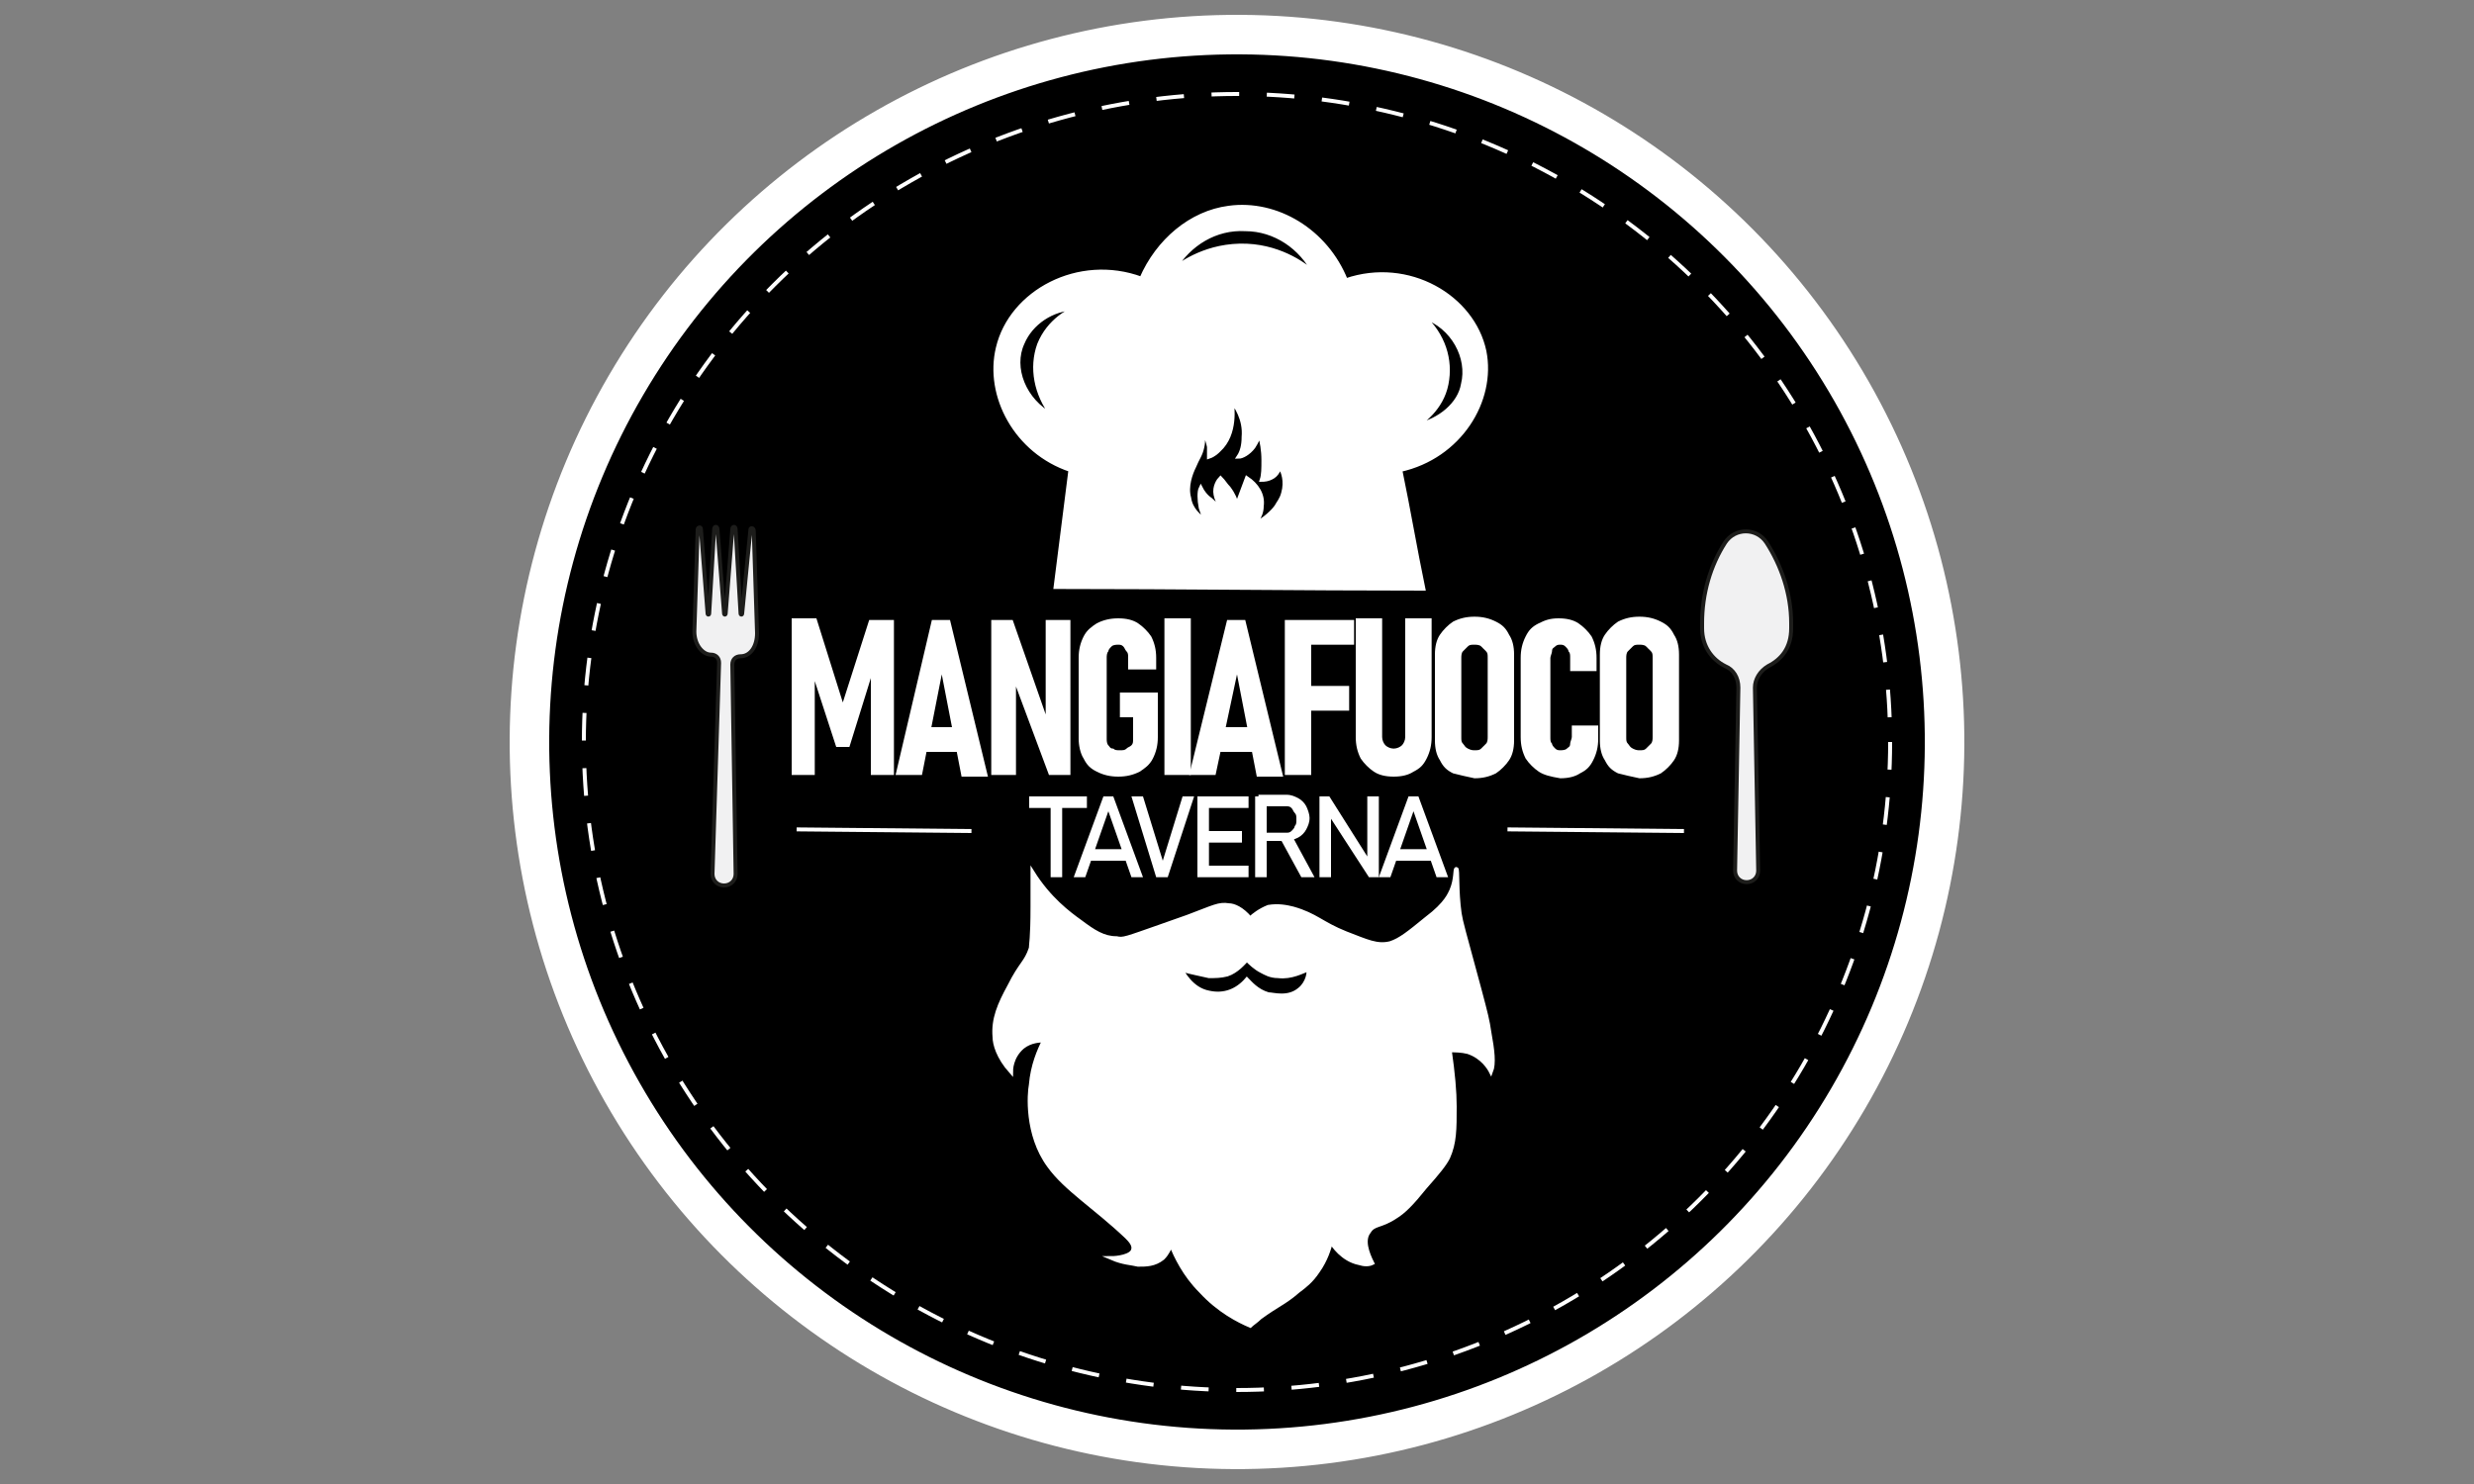 <?xml version="1.0" encoding="utf-8"?>
<!-- Generator: Adobe Illustrator 23.0.3, SVG Export Plug-In . SVG Version: 6.00 Build 0)  -->
<svg version="1.1"
	 id="svg1323" inkscape:version="1.1.1 (c3084ef, 2021-09-22)" sodipodi:docname="logo.svg" xmlns:cc="http://creativecommons.org/ns#" xmlns:dc="http://purl.org/dc/elements/1.1/" xmlns:inkscape="http://www.inkscape.org/namespaces/inkscape" xmlns:rdf="http://www.w3.org/1999/02/22-rdf-syntax-ns#" xmlns:sodipodi="http://sodipodi.sourceforge.net/DTD/sodipodi-0.dtd" xmlns:svg="http://www.w3.org/2000/svg"
	 xmlns="http://www.w3.org/2000/svg" xmlns:xlink="http://www.w3.org/1999/xlink" x="0px" y="0px" viewBox="0 0 150 90"
	 style="enable-background:new 0 0 150 90;" xml:space="preserve">
<rect x="0" y="0" width="150" height="90" fill="#808080" stroke="none"/>
<style type="text/css">
	.st0{fill:none;stroke:#FFFFFF;stroke-width:2.396;}
	.st1{fill:#FFFFFF;}
	.st2{fill:none;stroke:#FFFFFF;stroke-width:0.24;stroke-miterlimit:10;}
	.st3{fill:#F1F1F2;}
	.st4{fill:none;stroke:#1D1D1B;stroke-width:0.24;stroke-miterlimit:10;}
	.st5{fill:none;stroke:#FFFFFF;stroke-width:0.24;stroke-miterlimit:10;stroke-dasharray:1.676,1.676;}
</style>
<g>
	<g>
		<path d="M117.9,45c0,23.7-19.2,42.9-42.9,42.9S32.1,68.7,32.1,45S51.3,2.1,75,2.1S117.9,21.3,117.9,45"/>
		<ellipse transform="matrix(5.101816e-03 -1 1 5.101816e-03 29.618 119.769)" class="st0" cx="75" cy="45" rx="42.9" ry="42.9"/>
	</g>
	<g>
		<path class="st1" d="M52.7,37.6h1.5V47h-1.4v-6.6l0.1,0.4l-1.4,4.5h-0.8L49.3,41l0.1-0.5V47H48v-9.5h1.5l1.6,5.1L52.7,37.6z"/>
		<path class="st1" d="M56.5,37.6h1.1l2.3,9.5h-1.6l-1.2-6.2L55.9,47h-1.6L56.5,37.6z M55.8,44.1h2.6v1.5h-2.6V44.1z"/>
		<path class="st1" d="M60.1,37.6h1.3l2.2,6.3l-0.2,0.3v-6.6h1.5V47h-1.3l-2.2-5.9l0.2-0.3V47h-1.5V37.6z"/>
		<path class="st1" d="M70.2,41.9v2.8c0,0.5-0.1,0.9-0.3,1.3s-0.5,0.6-0.8,0.8c-0.4,0.2-0.8,0.3-1.3,0.3c-0.5,0-0.9-0.1-1.3-0.3
			c-0.4-0.2-0.6-0.4-0.8-0.8c-0.2-0.3-0.3-0.8-0.3-1.2v-4.9c0-0.5,0.1-0.9,0.3-1.3c0.2-0.4,0.5-0.6,0.8-0.8c0.4-0.2,0.8-0.3,1.3-0.3
			c0.5,0,0.9,0.1,1.2,0.3c0.3,0.2,0.6,0.5,0.8,0.8c0.2,0.4,0.3,0.8,0.3,1.3v0.7h-1.7v-0.7c0-0.2,0-0.3-0.1-0.4
			c-0.1-0.1-0.1-0.2-0.2-0.3c-0.1-0.1-0.2-0.1-0.3-0.1c-0.1,0-0.3,0-0.4,0.1c-0.1,0.1-0.2,0.2-0.2,0.3c-0.1,0.1-0.1,0.3-0.1,0.4v4.9
			c0,0.1,0,0.3,0.1,0.4c0.1,0.1,0.1,0.2,0.3,0.2c0.1,0.1,0.2,0.1,0.4,0.1c0.2,0,0.3,0,0.4-0.1c0.1-0.1,0.2-0.1,0.3-0.2
			c0.1-0.1,0.1-0.2,0.1-0.4v-1.3h-0.8v-1.5H70.2z"/>
		<path class="st1" d="M72.2,47h-1.6v-9.5h1.6V47z"/>
		<path class="st1" d="M74.4,37.6h1.1l2.3,9.5h-1.6l-1.2-6.2L73.7,47h-1.6L74.4,37.6z M73.6,44.1h2.6v1.5h-2.6V44.1z"/>
		<path class="st1" d="M77.9,37.6h1.6V47h-1.6V37.6z M78.6,37.6h3.5v1.5h-3.5V37.6z M78.6,41.6h3.2v1.5h-3.2V41.6z"/>
		<path class="st1" d="M83.3,46.8c-0.3-0.2-0.6-0.5-0.8-0.8c-0.2-0.4-0.3-0.8-0.3-1.3v-7.2h1.6v7.2c0,0.2,0.1,0.4,0.2,0.5
			c0.1,0.1,0.3,0.2,0.5,0.2c0.2,0,0.4-0.1,0.5-0.2c0.1-0.1,0.2-0.3,0.2-0.5v-7.2h1.6v7.2c0,0.5-0.1,0.9-0.3,1.3
			c-0.2,0.4-0.4,0.6-0.8,0.8c-0.3,0.2-0.7,0.3-1.2,0.3C84,47.1,83.6,47,83.3,46.8z"/>
		<path class="st1" d="M88.1,46.9c-0.4-0.2-0.6-0.4-0.8-0.8c-0.2-0.3-0.3-0.7-0.3-1.2v-5.2c0-0.5,0.1-0.9,0.3-1.2
			c0.2-0.3,0.5-0.6,0.8-0.8c0.4-0.2,0.8-0.3,1.3-0.3c0.5,0,0.9,0.1,1.3,0.3c0.4,0.2,0.6,0.4,0.8,0.8c0.2,0.3,0.3,0.7,0.3,1.2v5.2
			c0,0.5-0.1,0.9-0.3,1.2c-0.2,0.3-0.5,0.6-0.8,0.8c-0.4,0.2-0.8,0.3-1.3,0.3C88.9,47.1,88.5,47,88.1,46.9z M89.8,45.4
			c0.1-0.1,0.2-0.2,0.3-0.3c0.1-0.1,0.1-0.3,0.1-0.4v-4.8c0-0.2,0-0.3-0.1-0.4c-0.1-0.1-0.2-0.2-0.3-0.3c-0.1-0.1-0.3-0.1-0.4-0.1
			c-0.2,0-0.3,0-0.4,0.1s-0.2,0.2-0.3,0.3c-0.1,0.1-0.1,0.3-0.1,0.4v4.8c0,0.2,0,0.3,0.1,0.4c0.1,0.1,0.1,0.2,0.3,0.3
			s0.3,0.1,0.4,0.1C89.6,45.5,89.7,45.5,89.8,45.4z"/>
		<path class="st1" d="M93.3,46.8c-0.3-0.2-0.6-0.5-0.8-0.8c-0.2-0.4-0.3-0.8-0.3-1.3v-4.8c0-0.5,0.1-0.9,0.3-1.3
			c0.2-0.4,0.4-0.6,0.8-0.8s0.7-0.3,1.2-0.3c0.5,0,0.9,0.1,1.2,0.3c0.3,0.2,0.6,0.5,0.8,0.8c0.2,0.4,0.3,0.8,0.3,1.3v0.8h-1.6v-0.8
			c0-0.2,0-0.3-0.1-0.4c0-0.1-0.1-0.2-0.2-0.3c-0.1-0.1-0.2-0.1-0.3-0.1c-0.1,0-0.2,0-0.3,0.1c-0.1,0.1-0.2,0.1-0.2,0.3
			c0,0.1-0.1,0.3-0.1,0.4v4.8c0,0.2,0,0.3,0.1,0.4c0,0.1,0.1,0.2,0.2,0.3c0.1,0.1,0.2,0.1,0.3,0.1c0.1,0,0.3,0,0.4-0.1
			c0.1-0.1,0.2-0.1,0.2-0.3c0-0.1,0.1-0.3,0.1-0.4V44h1.6v0.8c0,0.5-0.1,0.9-0.3,1.3c-0.2,0.4-0.4,0.6-0.8,0.8
			c-0.3,0.2-0.7,0.3-1.2,0.3C94,47.1,93.6,47,93.3,46.8z"/>
		<path class="st1" d="M98.1,46.9c-0.4-0.2-0.6-0.4-0.8-0.8c-0.2-0.3-0.3-0.7-0.3-1.2v-5.2c0-0.5,0.1-0.9,0.3-1.2
			c0.2-0.3,0.5-0.6,0.8-0.8c0.4-0.2,0.8-0.3,1.3-0.3c0.5,0,0.9,0.1,1.3,0.3c0.4,0.2,0.6,0.4,0.8,0.8c0.2,0.3,0.3,0.7,0.3,1.2v5.2
			c0,0.5-0.1,0.9-0.3,1.2c-0.2,0.3-0.5,0.6-0.8,0.8c-0.4,0.2-0.8,0.3-1.3,0.3C98.9,47.1,98.5,47,98.1,46.9z M99.8,45.4
			c0.1-0.1,0.2-0.2,0.3-0.3c0.1-0.1,0.1-0.3,0.1-0.4v-4.8c0-0.2,0-0.3-0.1-0.4c-0.1-0.1-0.2-0.2-0.3-0.3c-0.1-0.1-0.3-0.1-0.4-0.1
			c-0.2,0-0.3,0-0.4,0.1s-0.2,0.2-0.3,0.3c-0.1,0.1-0.1,0.3-0.1,0.4v4.8c0,0.2,0,0.3,0.1,0.4c0.1,0.1,0.1,0.2,0.3,0.3
			s0.3,0.1,0.4,0.1C99.6,45.5,99.7,45.5,99.8,45.4z"/>
	</g>
	<g>
		<line class="st2" x1="48.3" y1="50.3" x2="58.9" y2="50.4"/>
		<line class="st2" x1="91.4" y1="50.3" x2="102.1" y2="50.4"/>
	</g>
	<g>
		<path class="st1" d="M90.3,62.6c-0.1-0.7-0.2-1.1-0.6-2.6c-1-3.7-1.1-4-1.2-4.6c-0.2-1.4-0.1-2.7-0.2-2.7c-0.1,0,0,0.6-0.3,1.3
			c-0.1,0.2-0.3,0.8-1.5,1.7c-1.1,0.9-1.6,1.3-2.2,1.5c-0.8,0.2-1.4-0.1-2.7-0.6c-1.5-0.6-1.8-1.1-3.2-1.5C78,55,77.5,54.9,76.9,55
			c-0.5,0.2-0.9,0.5-1.1,0.7c-0.5-0.6-1-0.8-1.3-0.8c-0.6-0.1-0.9,0.1-2.5,0.7c-0.6,0.2-1.1,0.4-1.7,0.6c-2,0.7-2.2,0.8-2.6,0.7
			c-0.8,0-1.4-0.4-2.2-1c-0.7-0.5-1.9-1.4-2.9-3c0,0.5,0,1.2,0,2.1c0,1.9-0.1,2.3-0.1,2.5c-0.3,0.9-0.6,0.9-1.3,2.3
			c-0.6,1.1-1,2-0.9,3.1c0,0.4,0.2,1.2,1,2.1c0-0.1,0-0.9,0.7-1.5c0.5-0.4,1.1-0.4,1.3-0.4c-0.3,0.6-0.7,1.5-0.8,2.7
			c-0.1,0.5-0.3,3,1.1,4.9c1,1.4,2.8,2.5,4.7,4.3c0.2,0.2,0.5,0.5,0.4,0.8c-0.1,0.4-1,0.5-1.3,0.5c0.7,0.3,1.2,0.3,1.6,0.4
			c0.5,0,1,0,1.5-0.4c0.3-0.3,0.4-0.6,0.5-0.8c0.3,0.7,0.8,1.8,1.8,2.8c1.1,1.2,2.3,1.8,3,2.1c0.1-0.1,0.4-0.3,0.6-0.5
			c1.1-0.8,1.5-0.9,2.3-1.6c0.4-0.3,0.8-0.6,1.2-1.2c0.5-0.7,0.7-1.4,0.8-1.8c0.1,0.2,0.7,1.1,1.7,1.3c0.3,0.1,0.6,0.1,0.8,0
			c-0.3-0.6-0.6-1.4-0.2-1.9c0.3-0.5,0.7-0.3,1.6-0.9c0.5-0.3,1-0.8,1.8-1.8c0.8-0.9,1.2-1.4,1.4-1.8c0.4-0.9,0.4-1.7,0.4-3.1
			c0-0.9-0.1-2-0.3-3.4c0.3,0,0.7,0,1.1,0.1c0.9,0.3,1.3,1,1.4,1.2C90.6,64.5,90.5,63.7,90.3,62.6 M78.8,60
			c-0.7,0.6-1.6,0.3-1.9,0.3c-0.7-0.2-1.1-0.7-1.3-0.9c-0.6,0.7-1.4,1-2.3,0.8c-1.1-0.2-1.6-1.3-1.7-1.4c0.7,0.2,1.3,0.3,1.7,0.4
			c0.4,0,0.7,0,1.1-0.1c0.6-0.2,1-0.7,1.2-0.9c0.2,0.2,0.5,0.5,0.9,0.7c0.2,0.1,0.5,0.3,1,0.3c0.8,0.1,1.5-0.3,1.8-0.4
			C79.4,58.9,79.3,59.6,78.8,60"/>
		<path class="st2" d="M90.3,62.6c-0.1-0.7-0.2-1.1-0.6-2.6c-1-3.7-1.1-4-1.2-4.6c-0.2-1.4-0.1-2.7-0.2-2.7c-0.1,0,0,0.6-0.3,1.3
			c-0.1,0.2-0.3,0.8-1.5,1.7c-1.1,0.9-1.6,1.3-2.2,1.5c-0.8,0.2-1.4-0.1-2.7-0.6c-1.5-0.6-1.8-1.1-3.2-1.5C78,55,77.5,54.9,76.9,55
			c-0.5,0.2-0.9,0.5-1.1,0.7c-0.5-0.6-1-0.8-1.3-0.8c-0.6-0.1-0.9,0.1-2.5,0.7c-0.6,0.2-1.1,0.4-1.7,0.6c-2,0.7-2.2,0.8-2.6,0.7
			c-0.8,0-1.4-0.4-2.2-1c-0.7-0.5-1.9-1.4-2.9-3c0,0.5,0,1.2,0,2.1c0,1.9-0.1,2.3-0.1,2.5c-0.3,0.9-0.6,0.9-1.3,2.3
			c-0.6,1.1-1,2-0.9,3.1c0,0.4,0.2,1.2,1,2.1c0-0.1,0-0.9,0.7-1.5c0.5-0.4,1.1-0.4,1.3-0.4c-0.3,0.6-0.7,1.5-0.8,2.7
			c-0.1,0.5-0.3,3,1.1,4.9c1,1.4,2.8,2.5,4.7,4.3c0.2,0.2,0.5,0.5,0.4,0.8c-0.1,0.4-1,0.5-1.3,0.5c0.7,0.3,1.2,0.3,1.6,0.4
			c0.5,0,1,0,1.5-0.4c0.3-0.3,0.4-0.6,0.5-0.8c0.3,0.7,0.8,1.8,1.8,2.8c1.1,1.2,2.3,1.8,3,2.1c0.1-0.1,0.4-0.3,0.6-0.5
			c1.1-0.8,1.5-0.9,2.3-1.6c0.4-0.3,0.8-0.6,1.2-1.2c0.5-0.7,0.7-1.4,0.8-1.8c0.1,0.2,0.7,1.1,1.7,1.3c0.3,0.1,0.6,0.1,0.8,0
			c-0.3-0.6-0.6-1.4-0.2-1.9c0.3-0.5,0.7-0.3,1.6-0.9c0.5-0.3,1-0.8,1.8-1.8c0.8-0.9,1.2-1.4,1.4-1.8c0.4-0.9,0.4-1.7,0.4-3.1
			c0-0.9-0.1-2-0.3-3.4c0.3,0,0.7,0,1.1,0.1c0.9,0.3,1.3,1,1.4,1.2C90.6,64.5,90.5,63.7,90.3,62.6z M78.8,60
			c-0.7,0.6-1.6,0.3-1.9,0.3c-0.7-0.2-1.1-0.7-1.3-0.9c-0.6,0.7-1.4,1-2.3,0.8c-1.1-0.2-1.6-1.3-1.7-1.4c0.7,0.2,1.3,0.3,1.7,0.4
			c0.4,0,0.7,0,1.1-0.1c0.6-0.2,1-0.7,1.2-0.9c0.2,0.2,0.5,0.5,0.9,0.7c0.2,0.1,0.5,0.3,1,0.3c0.8,0.1,1.5-0.3,1.8-0.4
			C79.4,58.9,79.3,59.6,78.8,60z"/>
		<path class="st1" d="M90,21.3c-0.7-3.3-4.6-5.6-8.4-4.3c-1.2-3-4.2-4.8-7.1-4.4c-2.3,0.3-4.3,2-5.3,4.3c-3.8-1.4-7.9,0.8-8.7,4.2
			c-0.7,2.9,1.1,6.3,4.4,7.4c-0.3,2.4-0.6,4.7-0.9,7.1c7.4,0,14.9,0.1,22.3,0.1c-0.5-2.4-0.9-4.8-1.4-7.2
			C88.5,27.7,90.6,24.3,90,21.3 M63,20.9c-0.5,1.4-0.2,3,0.8,4.3c-1.7-0.9-2.5-2.9-1.8-4.4c0.5-1.2,1.8-2.1,3.2-2.1
			C64.9,18.8,63.6,19.4,63,20.9 M77.8,29.9c-0.1,0.4-0.3,0.6-0.4,0.8c-0.2,0.3-0.7,0.8-1.5,1.2c0.1-0.1,0.6-0.5,0.6-1.2
			c0.1-0.7-0.3-1.3-0.9-1.7l-0.6,1.6c-0.1-0.3-0.2-0.6-0.5-1c-0.2-0.2-0.3-0.4-0.5-0.6c-0.1,0.1-0.4,0.5-0.3,1
			c0.1,0.5,0.4,0.8,0.5,0.9c-0.2-0.1-0.5-0.3-0.8-0.6c-0.3-0.2-0.5-0.5-0.6-0.7c-0.1,0.2-0.1,0.7,0,1.2c0.1,0.3,0.2,0.6,0.3,0.8
			c-0.4-0.3-0.9-0.7-1-1.4c-0.2-0.7,0.1-1.5,0.3-1.9c0.2-0.5,0.4-0.7,0.5-1.2c0.1-0.4,0-0.8,0-1.1c0.1,0.2,0.3,0.6,0.4,1.1
			c0,0.2,0,0.4,0,0.6c0.3-0.1,0.5-0.3,0.6-0.4c1.1-1,0.8-2.7,0.8-3c0.2,0.3,0.8,1.1,0.7,2.2c0,0.5-0.1,0.9-0.3,1.2
			c0.2,0,0.6-0.2,0.9-0.6c0.2-0.3,0.3-0.6,0.4-0.7c0.1,0.4,0.2,0.9,0.2,1.5c0,0.5,0,0.9-0.1,1.2c0.1,0,0.4,0,0.7-0.2
			c0.3-0.2,0.4-0.6,0.4-0.6C77.8,28.6,78,29.2,77.8,29.9 M75.6,14.9c-2.4-0.1-4,1.1-4.4,1.4c0.9-1.5,2.5-2.5,4.3-2.4
			c1.8,0,3.4,1.1,4.2,2.7C79.3,16.2,77.8,15,75.6,14.9 M85.9,25.8c0.3-0.2,1.5-1,1.8-2.5c0.3-1.5-0.2-3-1.4-4.1
			c1.8,0.6,2.8,2.5,2.4,4.1C88.5,24.5,87.3,25.5,85.9,25.8"/>
		<path class="st2" d="M90,21.3c-0.7-3.3-4.6-5.6-8.4-4.3c-1.2-3-4.2-4.8-7.1-4.4c-2.3,0.3-4.3,2-5.3,4.3c-3.8-1.4-7.9,0.8-8.7,4.2
			c-0.7,2.9,1.1,6.3,4.4,7.4c-0.3,2.4-0.6,4.7-0.9,7.1c7.4,0,14.9,0.1,22.3,0.1c-0.5-2.4-0.9-4.8-1.4-7.2
			C88.5,27.7,90.6,24.3,90,21.3z M63,20.9c-0.5,1.4-0.2,3,0.8,4.3c-1.7-0.9-2.5-2.9-1.8-4.4c0.5-1.2,1.8-2.1,3.2-2.1
			C64.9,18.8,63.6,19.4,63,20.9z M77.8,29.9c-0.1,0.4-0.3,0.6-0.4,0.8c-0.2,0.3-0.7,0.8-1.5,1.2c0.1-0.1,0.6-0.5,0.6-1.2
			c0.1-0.7-0.3-1.3-0.9-1.7l-0.6,1.6c-0.1-0.3-0.2-0.6-0.5-1c-0.2-0.2-0.3-0.4-0.5-0.6c-0.1,0.1-0.4,0.5-0.3,1
			c0.1,0.5,0.4,0.8,0.5,0.9c-0.2-0.1-0.5-0.3-0.8-0.6c-0.3-0.2-0.5-0.5-0.6-0.7c-0.1,0.2-0.1,0.7,0,1.2c0.1,0.3,0.2,0.6,0.3,0.8
			c-0.4-0.3-0.9-0.7-1-1.4c-0.2-0.7,0.1-1.5,0.3-1.9c0.2-0.5,0.4-0.7,0.5-1.2c0.1-0.4,0-0.8,0-1.1c0.1,0.2,0.3,0.6,0.4,1.1
			c0,0.2,0,0.4,0,0.6c0.3-0.1,0.5-0.3,0.6-0.4c1.1-1,0.8-2.7,0.8-3c0.2,0.3,0.8,1.1,0.7,2.2c0,0.5-0.1,0.9-0.3,1.2
			c0.2,0,0.6-0.2,0.9-0.6c0.2-0.3,0.3-0.6,0.4-0.7c0.1,0.4,0.2,0.9,0.2,1.5c0,0.5,0,0.9-0.1,1.2c0.1,0,0.4,0,0.7-0.2
			c0.3-0.2,0.4-0.6,0.4-0.6C77.8,28.6,78,29.2,77.8,29.9z M75.6,14.9c-2.4-0.1-4,1.1-4.4,1.4c0.9-1.5,2.5-2.5,4.3-2.4
			c1.8,0,3.4,1.1,4.2,2.7C79.3,16.2,77.8,15,75.6,14.9z M85.9,25.8c0.3-0.2,1.5-1,1.8-2.5c0.3-1.5-0.2-3-1.4-4.1
			c1.8,0.6,2.8,2.5,2.4,4.1C88.5,24.5,87.3,25.5,85.9,25.8z"/>
		<path class="st3" d="M45.5,32.1L45,37.2c0,0.1-0.1,0.1-0.1,0l-0.3-5.1c0-0.2-0.2-0.2-0.2,0l-0.4,5.1c0,0.1-0.1,0.1-0.1,0l-0.4-5.1
			c0-0.2-0.2-0.2-0.2,0l-0.3,5.1c0,0.1-0.1,0.1-0.1,0l-0.4-5.1c0-0.2-0.2-0.1-0.2,0l-0.2,6.2c0,0.8,0.5,1.4,1,1.4
			c0.3,0,0.5,0.2,0.5,0.5L43.2,53c0,0.4,0.3,0.7,0.7,0.7c0.4,0,0.7-0.3,0.7-0.7l-0.2-12.7c0-0.3,0.2-0.5,0.5-0.5h0
			c0.6,0,1-0.6,1-1.4l-0.2-6.2C45.7,32,45.5,32,45.5,32.1"/>
		<path class="st4" d="M45.5,32.1L45,37.2c0,0.1-0.1,0.1-0.1,0l-0.3-5.1c0-0.2-0.2-0.2-0.2,0l-0.4,5.1c0,0.1-0.1,0.1-0.1,0l-0.4-5.1
			c0-0.2-0.2-0.2-0.2,0l-0.3,5.1c0,0.1-0.1,0.1-0.1,0l-0.4-5.1c0-0.2-0.2-0.1-0.2,0l-0.2,6.2c0,0.8,0.5,1.4,1,1.4
			c0.3,0,0.5,0.2,0.5,0.5L43.2,53c0,0.4,0.3,0.7,0.7,0.7c0.4,0,0.7-0.3,0.7-0.7l-0.2-12.7c0-0.3,0.2-0.5,0.5-0.5h0
			c0.6,0,1-0.6,1-1.4l-0.2-6.2C45.7,32,45.5,32,45.5,32.1z"/>
		<path class="st3" d="M107.1,32.9c-0.6-0.9-1.9-0.9-2.5,0c-0.9,1.4-1.4,3.1-1.4,4.9c0,0.1,0,0.2,0,0.3c0,1.1,0.6,1.9,1.4,2.3
			c0.5,0.2,0.8,0.7,0.8,1.3l-0.2,11.1c0,0.4,0.3,0.7,0.7,0.7c0.4,0,0.7-0.3,0.7-0.7l-0.2-11.1c0-0.5,0.3-1,0.8-1.3
			c0.8-0.4,1.4-1.1,1.4-2.3c0-0.1,0-0.2,0-0.3C108.6,36,108,34.3,107.1,32.9"/>
		<path class="st4" d="M107.1,32.9c-0.6-0.9-1.9-0.9-2.5,0c-0.9,1.4-1.4,3.1-1.4,4.9c0,0.1,0,0.2,0,0.3c0,1.1,0.6,1.9,1.4,2.3
			c0.5,0.2,0.8,0.7,0.8,1.3l-0.2,11.1c0,0.4,0.3,0.7,0.7,0.7c0.4,0,0.7-0.3,0.7-0.7l-0.2-11.1c0-0.5,0.3-1,0.8-1.3
			c0.8-0.4,1.4-1.1,1.4-2.3c0-0.1,0-0.2,0-0.3C108.6,36,108,34.3,107.1,32.9z"/>
	</g>
	<g>
		<path class="st1" d="M62.4,48.3h3.5v0.7h-3.5V48.3z M63.7,48.7h0.7v4.5h-0.7V48.7z"/>
		<path class="st1" d="M66.9,48.3h0.6l1.8,4.9h-0.7l-1.4-4l-1.4,4h-0.7L66.9,48.3z M65.9,51.5h2.6v0.7h-2.6V51.5z"/>
		<path class="st1" d="M68.6,48.3h0.7l1.2,3.9l1.2-3.9h0.7l-1.6,4.9h-0.7L68.6,48.3z"/>
		<path class="st1" d="M72.6,48.3h0.7v4.9h-0.7V48.3z M72.9,48.3h2.8v0.7h-2.8V48.3z M72.9,50.4h2.4v0.7h-2.4V50.4z M72.9,52.5h2.8
			v0.7h-2.8V52.5z"/>
		<path class="st1" d="M76.1,48.3h0.7v4.9h-0.7V48.3z M76.4,50.5H78c0.1,0,0.2,0,0.3-0.1c0.1-0.1,0.2-0.2,0.2-0.3
			c0.1-0.1,0.1-0.2,0.1-0.4c0-0.2,0-0.3-0.1-0.4c-0.1-0.1-0.1-0.2-0.2-0.3c-0.1-0.1-0.2-0.1-0.3-0.1h-1.7v-0.7H78
			c0.3,0,0.5,0.1,0.7,0.2c0.2,0.1,0.4,0.3,0.5,0.5c0.1,0.2,0.2,0.5,0.2,0.7c0,0.3-0.1,0.5-0.2,0.7c-0.1,0.2-0.3,0.4-0.5,0.5
			c-0.2,0.1-0.5,0.2-0.7,0.2h-1.6V50.5z M77.7,51l0.7-0.2l1.3,2.4h-0.8L77.7,51z"/>
		<path class="st1" d="M80,48.3h0.6l2.4,3.8l-0.1,0.1v-3.9h0.7v4.9h-0.6l-2.4-3.7l0.1-0.1v3.8H80V48.3z"/>
		<path class="st1" d="M85.4,48.3H86l1.8,4.9h-0.7l-1.4-4l-1.4,4h-0.7L85.4,48.3z M84.5,51.5H87v0.7h-2.6V51.5z"/>
	</g>
	<g>
		<ellipse class="st5" cx="75" cy="45" rx="39.6" ry="39.3"/>
	</g>
</g>
</svg>
